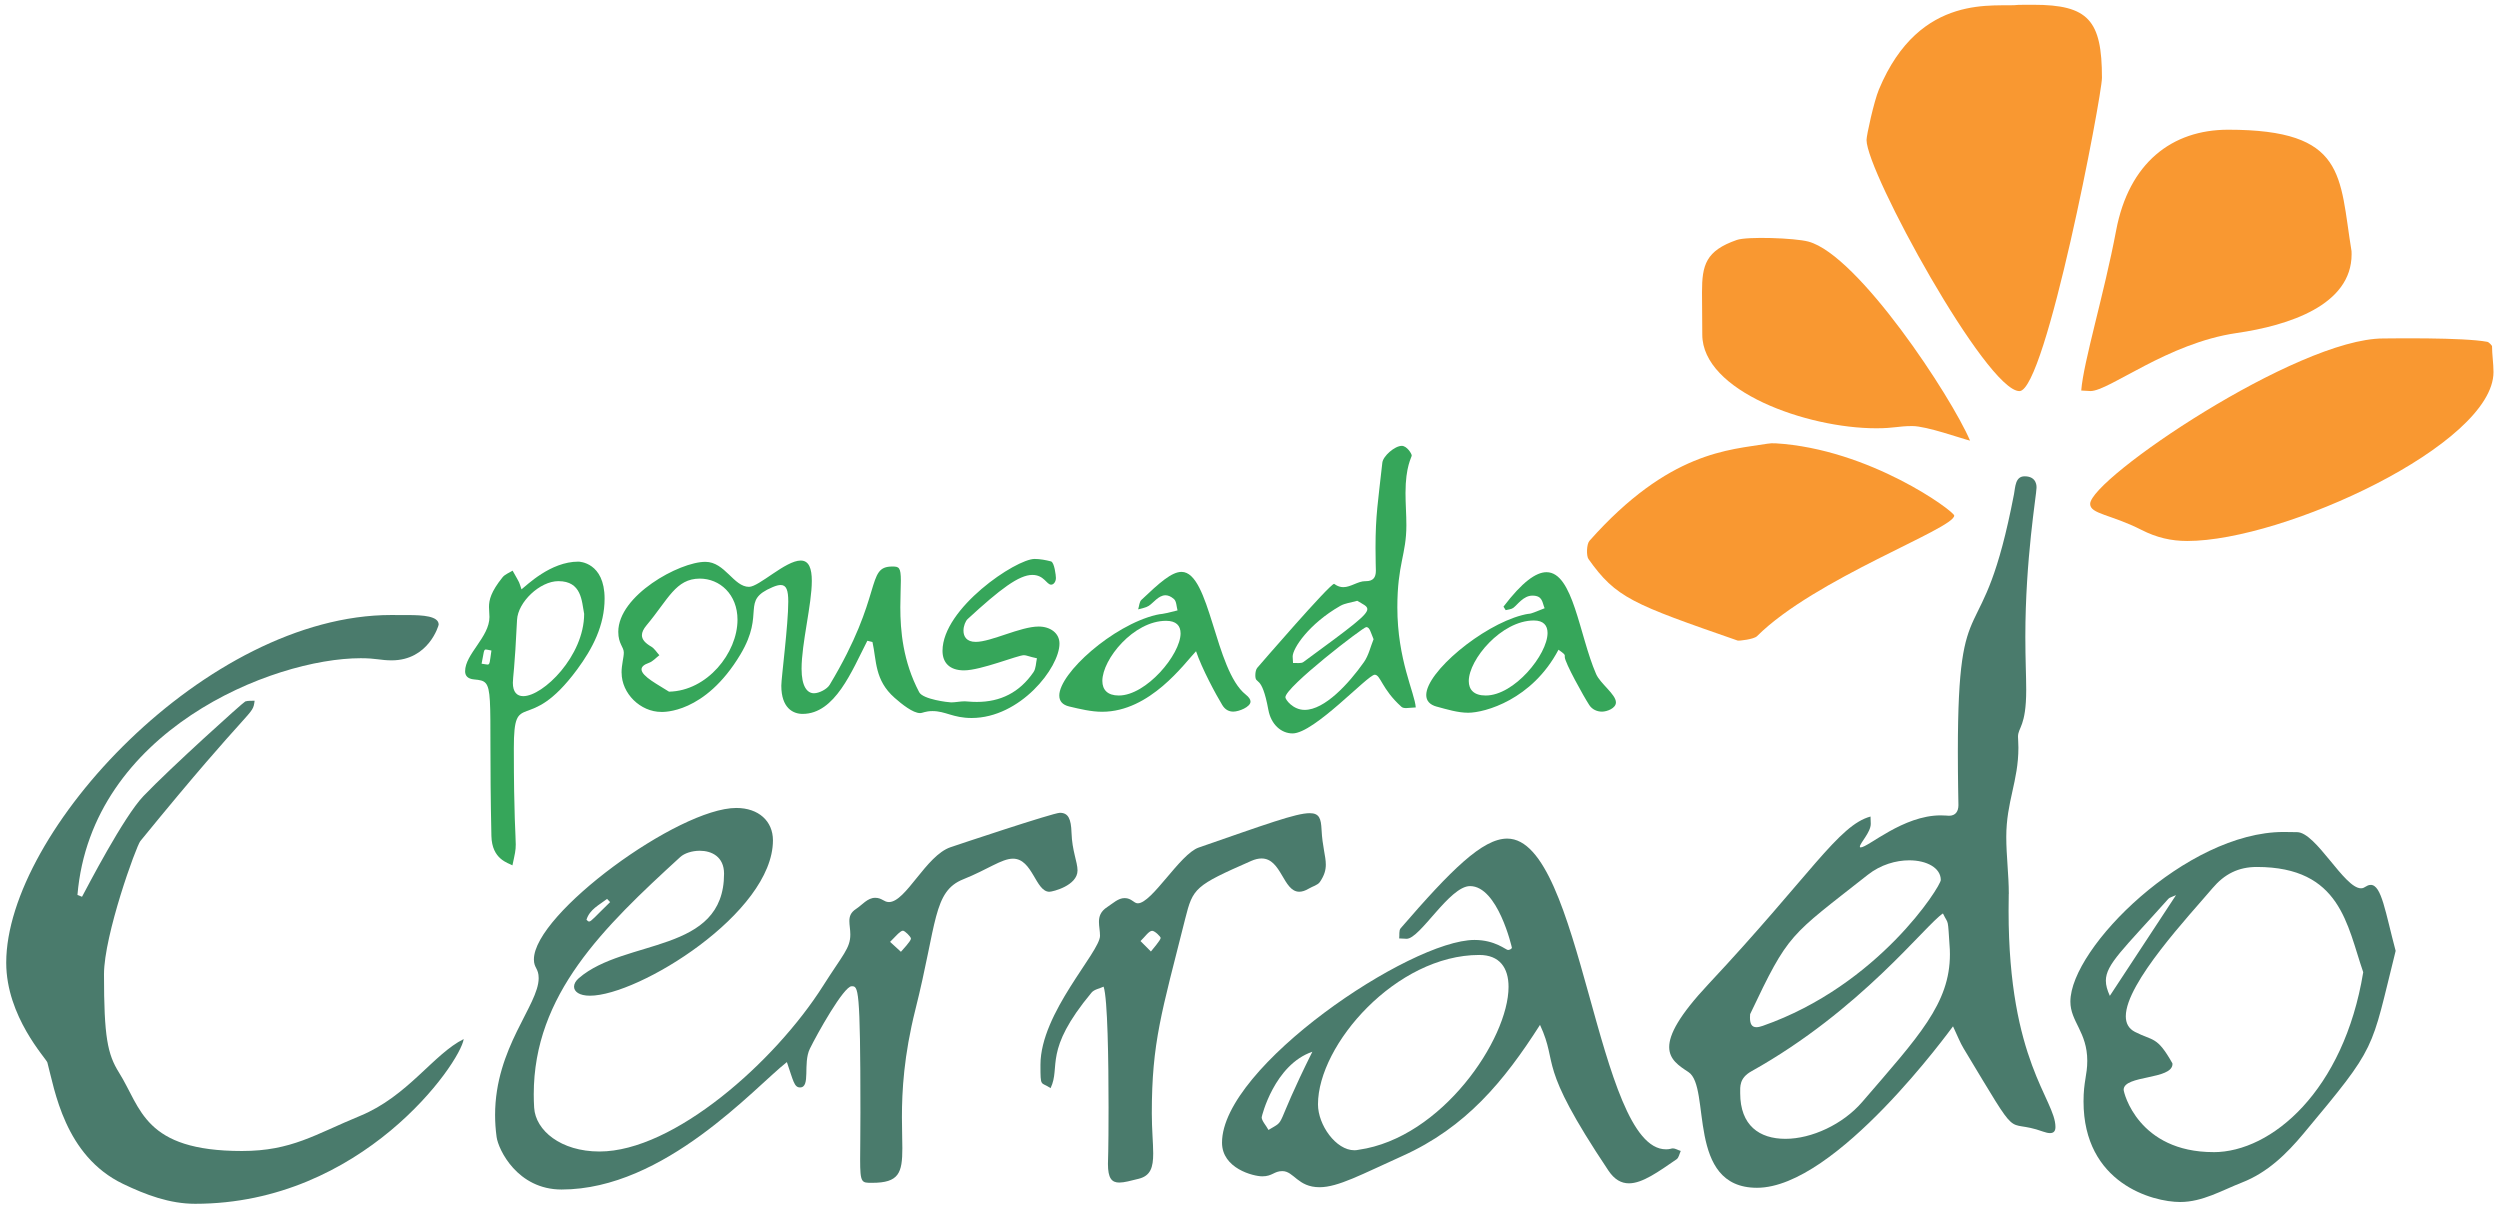 <svg xmlns="http://www.w3.org/2000/svg" width="196" height="95" viewBox="0 0 196 95" fill="none"><g clip-path="url(#clip0_29_8)"><path d="M157.491 70.092C157.491 68.598 157.292 67.106 157.292 65.612C157.292 62.85 158.243 61.248 158.243 58.619C158.243 58.21 158.211 57.963 158.211 57.759C158.211 57.023 158.855 56.965 158.855 54.085C158.855 53.014 158.787 51.696 158.787 49.915C158.787 43.813 159.664 38.759 159.664 38.242C159.664 38.212 159.737 37.343 158.732 37.343C157.986 37.343 158.004 38.198 157.897 38.745C155.388 51.794 153.496 45.127 153.496 58.938C153.496 61.019 153.541 63.061 153.541 63.125C153.541 63.606 153.319 63.955 152.802 63.955C152.669 63.955 152.522 63.925 152.148 63.925C149.194 63.925 146.463 66.438 145.873 66.438C145.831 66.438 145.813 66.418 145.813 66.384C145.813 66.099 146.668 65.259 146.668 64.589C146.668 64.427 146.652 64.26 146.652 64.098C146.652 64.07 146.652 64.044 146.652 64.016C144.139 64.685 141.939 68.614 133.93 77.169C131.628 79.628 130.865 81.104 130.865 82.088C130.865 83.071 131.63 83.562 132.377 84.052C134.174 85.233 132.161 93.122 137.748 93.122C143.966 93.122 152.969 80.645 153.116 80.464C153.472 81.214 153.667 81.733 153.949 82.199C158.628 89.962 157.004 87.575 160.185 88.72C160.405 88.799 160.582 88.835 160.723 88.835C161.025 88.835 161.147 88.66 161.147 88.357C161.147 86.203 157.473 83.227 157.473 71.416C157.473 70.69 157.485 70.433 157.485 70.092H157.491ZM137.208 79.513C140.265 73.074 140.253 73.457 146.439 68.582C147.443 67.79 148.644 67.449 149.687 67.449C151.061 67.449 152.158 68.046 152.158 68.993C152.158 69.476 147.284 77.247 138.202 80.426C138.007 80.494 137.842 80.532 137.703 80.532C137.365 80.532 137.198 80.31 137.198 79.778C137.198 79.698 137.202 79.61 137.21 79.515L137.208 79.513ZM145.994 86.398C144.483 88.153 142.026 89.284 139.981 89.284C137.937 89.284 136.431 88.241 136.431 85.702C136.431 85.205 136.351 84.525 137.309 83.99C145.9 79.197 150.961 72.499 152.327 71.614C152.794 72.591 152.689 71.785 152.866 74.438C152.87 74.564 152.874 74.688 152.874 74.809C152.874 78.679 150.425 81.254 145.994 86.398Z" fill="#4A7B6C"></path><path d="M18.968 90.238C11.26 90.238 11.075 86.871 9.332 84.094C8.425 82.646 8.153 81.288 8.153 76.387C8.153 73.316 10.675 66.344 11.003 65.941C19.97 54.945 19.791 56.202 19.962 54.937C19.716 54.951 19.457 54.921 19.231 54.993C19.08 55.043 13.369 60.193 11.246 62.413C9.687 64.043 6.857 69.518 6.431 70.306C6.312 70.26 6.191 70.214 6.072 70.166C7.159 57.309 21.344 51.604 28.285 51.604C29.5 51.604 29.832 51.772 30.704 51.772C33.609 51.772 34.392 49.033 34.392 48.969C34.392 48.299 33.159 48.221 31.959 48.221C31.77 48.221 31.575 48.221 31.378 48.221C30.959 48.221 30.931 48.217 30.672 48.217C16.211 48.217 0.488 65.217 0.488 75.476C0.488 79.712 3.633 82.999 3.714 83.299C4.279 85.391 5.058 90.615 9.65 92.819C11.441 93.678 13.295 94.377 15.303 94.377C28.39 94.377 36.075 83.364 36.354 81.463C33.982 82.636 31.976 85.945 28.227 87.487C24.705 88.935 22.863 90.238 18.968 90.238Z" fill="#4A7B6C"></path><path d="M82.281 69.913C82.52 69.913 84.478 69.436 84.478 68.243C84.478 67.579 84.051 66.709 84.007 65.289C83.973 64.19 83.751 63.724 83.096 63.724C82.57 63.724 74.921 66.284 74.521 66.422C72.589 67.082 71.023 70.722 69.693 70.722C69.291 70.722 69.148 70.388 68.615 70.388C68.009 70.388 67.6 70.946 67.111 71.263C66.689 71.538 66.59 71.852 66.59 72.213C66.59 72.528 66.665 72.877 66.665 73.266C66.665 74.345 66.085 74.835 64.521 77.303C60.754 83.245 52.822 90.278 46.998 90.278C43.967 90.278 41.987 88.628 41.878 86.845C41.856 86.49 41.846 86.139 41.846 85.794C41.846 77.973 47.308 72.703 53.333 67.19C53.653 66.897 54.252 66.699 54.862 66.699C55.802 66.699 56.766 67.172 56.766 68.497C56.766 74.803 49.012 73.553 45.382 76.686C45.13 76.904 45.005 77.139 45.005 77.355C45.005 77.744 45.418 78.063 46.249 78.063C50.062 78.063 60.599 71.58 60.599 65.882C60.599 64.38 59.478 63.344 57.726 63.344C53.186 63.344 41.858 71.634 41.858 75.218C41.858 75.906 42.232 75.912 42.232 76.684C42.232 78.813 38.815 82.116 38.815 87.415C38.815 87.968 38.852 88.542 38.934 89.141C39.069 90.124 40.56 93.258 44.027 93.258C52.113 93.258 59.164 85.245 61.692 83.267C62.195 84.735 62.26 85.255 62.722 85.255C63.575 85.255 62.932 83.372 63.491 82.224C64.067 81.045 66.153 77.321 66.769 77.321C67.284 77.321 67.457 77.297 67.457 87.226C67.457 88.921 67.435 90.092 67.435 90.904C67.435 92.769 67.552 92.733 68.377 92.733C70.476 92.733 70.744 91.965 70.744 90.02C70.744 89.356 70.711 88.554 70.711 87.599C70.711 85.543 70.856 82.776 71.77 79.136C73.472 72.356 73.142 69.885 75.521 68.935C77.439 68.169 78.531 67.32 79.417 67.32C80.962 67.32 81.18 69.915 82.276 69.915L82.281 69.913ZM47.597 70.475C47.676 70.559 47.754 70.643 47.833 70.725C46.633 71.887 46.356 72.248 46.185 72.248C46.116 72.248 46.066 72.193 45.979 72.107C46.233 71.287 46.986 70.948 47.597 70.473V70.475ZM70.631 74.62C70.401 74.411 70.174 74.199 69.782 73.842C70.096 73.545 70.569 72.966 70.786 72.966C70.941 72.966 71.418 73.445 71.418 73.585C71.418 73.782 70.758 74.468 70.631 74.622V74.62Z" fill="#4A7B6C"></path><path d="M130.609 90.106C125.162 90.106 124.053 65.746 118.167 65.746C116.233 65.746 113.772 68.193 109.81 72.779C109.663 72.95 109.729 73.303 109.697 73.573C109.963 73.577 110.136 73.601 110.279 73.601C111.339 73.601 113.641 69.47 115.251 69.47C117.431 69.47 118.533 74.279 118.533 74.305C118.533 74.373 118.364 74.48 118.227 74.48C118.066 74.48 117.219 73.692 115.601 73.692C110.56 73.692 95.806 83.639 95.806 89.583C95.806 91.61 98.267 92.224 98.961 92.224C99.762 92.224 99.883 91.815 100.533 91.815C101.44 91.815 101.742 93.078 103.453 93.078C104.912 93.078 106.751 92.067 109.932 90.637C114.939 88.387 117.92 84.76 120.737 80.35C122.246 83.608 120.389 83.225 126.096 91.767C126.577 92.486 127.112 92.773 127.71 92.773C128.766 92.773 130.008 91.873 131.445 90.886C131.622 90.764 131.666 90.455 131.771 90.234C131.565 90.174 131.34 90.032 131.151 90.032C131.042 90.032 130.919 90.108 130.609 90.108V90.106ZM99.448 88.588C99.279 88.261 98.915 87.874 98.915 87.597C98.915 87.523 99.907 83.476 102.889 82.457C99.75 88.754 100.951 87.687 99.448 88.588ZM106.517 90.142C106.407 90.168 106.294 90.18 106.181 90.18C104.741 90.18 103.33 88.203 103.33 86.58C103.33 81.898 109.468 74.869 115.976 74.869C117.569 74.869 118.27 75.874 118.27 77.37C118.27 81.459 113.04 89.216 106.517 90.142Z" fill="#4A7B6C"></path><path d="M185.867 69.378C185.513 69.378 185.426 69.643 185.102 69.643C183.79 69.643 181.581 65.259 180.096 65.241C179.747 65.237 179.393 65.227 179.037 65.227C171.426 65.227 162.318 74.303 162.318 78.525C162.318 80.101 163.642 80.905 163.642 83.169C163.642 84.294 163.349 84.782 163.349 86.354C163.349 92.771 168.764 94.237 170.927 94.237C172.674 94.237 174.199 93.323 175.781 92.705C177.769 91.929 179.262 90.471 180.591 88.879C186.441 81.872 185.833 82.505 187.819 74.548C187.012 71.526 186.716 69.374 185.863 69.374L185.867 69.378ZM165.411 78.075C165.208 77.626 165.099 77.253 165.099 76.888C165.099 75.599 166.47 74.418 170 70.467C170.098 70.357 170.283 70.326 170.599 70.178C168.814 72.895 167.14 75.444 165.411 78.075ZM173.541 90.326C167.635 90.326 166.494 85.66 166.494 85.439C166.494 84.274 170.324 84.669 170.324 83.41C170.324 83.388 170.32 83.37 170.311 83.356C169.104 81.212 168.808 81.633 167.379 80.899C166.878 80.642 166.663 80.215 166.663 79.674C166.663 77.055 171.688 71.728 173.461 69.633C174.397 68.528 175.489 67.97 176.934 67.97C183.527 67.97 184.002 72.547 185.277 76.22C183.758 85.514 178.093 90.329 173.541 90.329V90.326Z" fill="#4A7B6C"></path><path d="M158.324 30.663C160.384 30.663 164.793 7.497 164.793 6.103C164.793 1.585 163.727 0.375 159.42 0.375C159.04 0.375 158.658 0.38 158.275 0.38C156.559 0.614 150.534 -0.727 147.306 7.019C146.918 7.952 146.336 10.601 146.336 10.976C146.336 13.487 155.746 30.663 158.324 30.663Z" fill="#F99831"></path><path d="M195.375 27.136C195.375 27.1 195.146 26.827 195.003 26.799C193.095 26.44 187.336 26.536 186.849 26.536C180.085 26.536 163.868 37.54 163.868 39.509C163.868 40.301 165.516 40.333 167.886 41.541C169.076 42.148 170.215 42.413 171.478 42.413C179.069 42.413 195.49 34.831 195.49 29.169C195.49 28.51 195.375 27.784 195.375 27.134V27.136Z" fill="#F99831"></path><path d="M163.186 30.619C163.415 30.619 163.662 30.659 163.892 30.659C165.363 30.659 169.931 26.895 175.35 26.111C179.437 25.52 184.366 23.925 184.366 19.933C184.366 19.854 184.364 19.772 184.36 19.69C183.392 13.774 183.971 10.17 174.686 10.17C170.285 10.17 166.904 12.759 165.902 18.082C164.966 23.053 163.342 28.367 163.169 30.617C163.175 30.617 163.179 30.617 163.186 30.617V30.619Z" fill="#F99831"></path><path d="M136.232 50.22C136.336 50.256 137.51 50.118 137.747 49.879C142.297 45.347 153.212 41.457 153.212 40.422C153.212 40.089 146.602 35.2 139.194 34.755C138.979 34.743 138.763 34.755 138.552 34.789C135.596 35.28 130.857 35.364 124.612 42.403C124.385 42.66 124.363 43.58 124.534 43.823C126.699 46.881 127.987 47.352 136.232 50.22Z" fill="#F99831"></path><path d="M147.1 33.577C148.521 33.577 148.805 33.403 149.928 33.403C151.051 33.403 153.796 34.391 154.452 34.546C152.983 31.096 145.692 19.996 141.782 18.942C140.699 18.651 136.966 18.532 136.169 18.811C133.734 19.66 133.437 20.764 133.437 22.918C133.437 23.616 133.459 26.141 133.459 26.231C133.459 30.667 141.653 33.577 147.1 33.577Z" fill="#F99831"></path><path d="M98.907 67.304C100.474 67.304 100.595 69.912 101.863 69.912C102.08 69.912 102.332 69.837 102.63 69.657C102.915 69.486 103.31 69.394 103.479 69.147C103.831 68.628 103.944 68.221 103.944 67.784C103.944 67.11 103.674 66.368 103.61 65.046C103.567 64.192 103.449 63.753 102.682 63.753C101.601 63.753 99.233 64.627 93.977 66.448C92.505 66.959 90.314 70.82 89.203 70.82C88.887 70.82 88.724 70.411 88.167 70.411C87.668 70.411 87.261 70.818 86.812 71.109C86.279 71.454 86.158 71.853 86.158 72.276C86.158 72.627 86.241 72.996 86.241 73.367C86.241 74.642 81.572 79.409 81.572 83.476C81.572 85.297 81.586 84.784 82.365 85.309C83.188 83.6 81.755 82.415 85.579 77.817C85.782 77.572 86.203 77.504 86.523 77.354C86.839 78.27 86.911 83.147 86.911 86.795C86.911 90.443 86.863 90.92 86.863 91.249C86.863 92.374 87.157 92.713 87.754 92.713C88.137 92.713 88.644 92.573 89.28 92.414C90.211 92.178 90.411 91.52 90.411 90.429C90.411 89.621 90.302 88.574 90.302 87.286C90.302 81.705 91.065 79.411 92.92 72.029C93.528 69.613 93.675 69.44 98.086 67.501C98.398 67.363 98.667 67.304 98.905 67.304H98.907ZM90.231 74.598C90.008 74.374 89.785 74.149 89.416 73.78C89.773 73.437 90.073 72.976 90.33 72.976C90.535 72.976 90.996 73.429 90.996 73.537C90.996 73.704 90.324 74.476 90.231 74.598Z" fill="#4A7B6C"></path><path d="M48.734 52.737C48.734 54.368 50.203 55.815 51.851 55.815C51.946 55.815 55.256 55.986 58.053 51.301C60.036 47.98 58.007 47.118 60.573 46.031C60.833 45.921 61.04 45.865 61.207 45.865C61.654 45.865 61.8 46.274 61.8 47.164C61.8 49.005 61.255 53.142 61.255 53.758C61.255 55.504 62.169 55.97 62.923 55.97C65.465 55.97 66.781 52.613 67.999 50.236C68.133 50.268 68.268 50.3 68.401 50.333C68.729 51.788 68.556 53.315 70.136 54.708C70.697 55.202 71.571 55.906 72.132 55.906C72.343 55.906 72.544 55.749 73.108 55.749C74.128 55.749 74.72 56.291 76.173 56.291C79.974 56.291 83.063 52.358 83.063 50.455C83.063 49.629 82.335 49.121 81.431 49.121C79.998 49.121 77.708 50.324 76.499 50.324C75.768 50.324 75.537 49.893 75.537 49.444C75.537 49.071 75.698 48.686 75.865 48.532C78.433 46.167 79.894 45.074 80.934 45.074C81.86 45.074 82.049 45.838 82.409 45.838C82.62 45.838 82.784 45.59 82.784 45.311C82.784 45.136 82.667 44.082 82.395 44.013C82.003 43.911 81.542 43.821 81.115 43.821C79.652 43.821 73.893 47.693 73.893 51.028C73.893 51.953 74.446 52.557 75.579 52.557C76.899 52.557 79.793 51.367 80.274 51.367C80.481 51.367 80.636 51.47 81.296 51.61C81.212 51.975 81.224 52.406 81.027 52.695C79.928 54.299 78.425 55.031 76.585 55.031C76.058 55.031 75.863 54.983 75.635 54.983C75.281 54.983 74.917 55.067 74.567 55.067C74.372 55.067 72.363 54.837 72.064 54.269C70.786 51.845 70.585 49.432 70.585 47.605C70.585 46.773 70.627 46.063 70.627 45.526C70.627 44.477 70.476 44.415 69.965 44.415C67.834 44.415 69.319 46.582 65.043 53.694C64.841 54.028 64.223 54.351 63.815 54.351C63.276 54.351 62.843 53.808 62.843 52.43C62.843 50.443 63.646 47.393 63.646 45.542C63.646 44.583 63.431 43.947 62.776 43.947C61.585 43.947 59.508 46.009 58.722 46.009C57.514 46.009 56.838 44.048 55.301 44.048C53.26 44.048 48.473 46.685 48.473 49.536C48.473 50.481 48.907 50.716 48.907 51.163C48.907 51.55 48.73 52.101 48.73 52.737H48.734ZM51.05 50.691C50.592 50.423 50.326 50.144 50.326 49.799C50.326 49.574 50.441 49.318 50.69 49.021C52.401 46.98 52.974 45.363 54.868 45.363C56.428 45.363 57.82 46.592 57.82 48.586C57.82 51.191 55.446 54.167 52.451 54.227C51.666 53.718 50.296 53.028 50.296 52.478C50.296 52.286 50.463 52.111 50.879 51.965C51.183 51.859 51.425 51.572 51.694 51.369C51.483 51.139 51.31 50.842 51.053 50.691H51.05Z" fill="#36A65A"></path><path d="M99.442 55.661C99.647 56.78 100.434 57.5 101.339 57.5C103.032 57.5 107.238 52.899 107.777 52.899C108.246 52.899 108.32 54.02 109.876 55.416C109.96 55.492 110.091 55.514 110.244 55.514C110.472 55.514 110.745 55.464 110.973 55.464C110.981 55.464 110.987 55.464 110.995 55.464C110.918 54.317 109.552 51.73 109.552 47.617C109.552 44.208 110.26 43.486 110.26 41.178C110.26 40.337 110.192 39.489 110.192 38.643C110.192 36.553 110.679 35.857 110.679 35.711C110.679 35.565 110.296 34.955 109.902 34.955C109.345 34.955 108.431 35.761 108.375 36.273C108.039 39.325 107.841 40.396 107.841 42.934C107.841 43.847 107.868 44.659 107.868 44.743C107.868 45.273 107.656 45.564 107.085 45.564C107.063 45.564 107.057 45.564 107.04 45.564C106.453 45.564 105.907 46.033 105.314 46.033C104.897 46.033 104.608 45.772 104.597 45.772C104.253 45.772 98.719 52.184 98.566 52.362C98.47 52.474 98.418 52.717 98.418 52.934C98.418 53.77 98.909 52.755 99.44 55.657L99.442 55.661ZM105.086 47.497C105.449 47.29 105.905 47.246 106.409 47.102C106.847 47.373 107.199 47.501 107.199 47.755C107.199 48.209 106.05 49.069 102.189 51.901C102.094 51.969 101.961 51.985 101.816 51.985C101.708 51.985 101.591 51.977 101.482 51.977C101.444 51.977 101.408 51.977 101.372 51.981C101.372 51.971 101.372 51.963 101.372 51.953C101.372 51.798 101.345 51.628 101.345 51.471C101.345 50.838 102.603 48.915 105.084 47.497H105.086ZM107.115 49.163C107.385 49.163 107.459 49.57 107.688 50.114C107.445 50.715 107.3 51.385 106.936 51.905C105.734 53.615 103.847 55.655 102.287 55.655C101.36 55.655 100.774 54.843 100.774 54.666C100.774 53.862 106.873 49.163 107.115 49.163Z" fill="#36A65A"></path><path d="M40.174 67.846C40.373 66.923 40.435 66.681 40.435 66.203C40.435 65.455 40.285 64.124 40.285 58.661C40.285 53.846 41.355 57.751 45.243 52.492C46.465 50.84 47.4 49.027 47.4 46.933C47.4 44.082 45.404 44.032 45.344 44.032C43.152 44.032 41.291 45.897 40.886 46.205C40.641 45.505 40.848 45.913 40.188 44.739C39.922 44.908 39.588 45.026 39.401 45.259C38.487 46.394 38.337 47.04 38.337 47.589C38.337 47.86 38.373 48.105 38.373 48.373C38.373 49.943 36.465 51.277 36.465 52.625C36.465 52.972 36.656 53.22 37.167 53.267C38.924 53.429 38.266 53.563 38.526 65.536C38.566 67.385 39.84 67.647 40.174 67.844V67.846ZM40.536 48.602C40.602 47.196 42.335 45.562 43.774 45.562C45.597 45.562 45.603 47.1 45.798 48.127C45.794 51.441 42.577 54.578 41.025 54.578C40.532 54.578 40.208 54.261 40.208 53.533C40.208 53.098 40.353 52.448 40.536 48.604V48.602ZM38.226 52.103C38.133 52.103 37.992 52.059 37.757 52.035C37.94 51.121 37.916 50.92 38.093 50.92C38.178 50.92 38.306 50.966 38.528 51.002C38.393 51.917 38.413 52.103 38.226 52.103Z" fill="#36A65A"></path><path d="M83.049 54.536C83.049 54.955 83.287 55.26 83.826 55.388C84.657 55.585 85.555 55.803 86.404 55.803C90.171 55.803 92.864 52.001 93.769 51.056C94.24 52.444 95.327 54.45 95.826 55.274C96.053 55.649 96.359 55.791 96.689 55.791C97.124 55.791 98.041 55.426 98.041 55.005C98.041 54.841 97.923 54.66 97.661 54.452C95.238 52.524 94.87 44.836 92.632 44.836C91.859 44.836 90.906 45.686 89.489 47.029C89.318 47.19 89.314 47.521 89.231 47.775C89.511 47.687 89.823 47.653 90.06 47.501C90.423 47.272 90.827 46.669 91.373 46.669C91.574 46.669 91.795 46.753 92.039 46.967C92.24 47.144 92.234 47.551 92.318 47.856C90.896 48.231 91.137 48.088 90.63 48.211C87.243 49.029 83.047 52.775 83.047 54.536H83.049ZM92.558 49.649C92.558 51.315 89.867 54.528 87.714 54.528C86.831 54.528 86.424 54.079 86.424 53.385C86.424 51.682 88.875 48.672 91.419 48.672C92.216 48.672 92.556 49.055 92.556 49.649H92.558Z" fill="#36A65A"></path><path d="M112.643 55.4C113.432 55.615 114.301 55.879 115.104 55.879C116.408 55.879 120.123 54.857 122.186 50.938C122.632 51.255 122.681 51.313 122.681 51.413C122.681 51.439 122.677 51.468 122.677 51.508C122.677 51.935 124.168 54.62 124.604 55.284C124.83 55.625 125.21 55.793 125.597 55.793C125.983 55.793 126.689 55.532 126.689 55.069C126.689 54.434 125.462 53.603 125.132 52.839C123.808 49.777 123.337 44.86 121.246 44.86C120.423 44.86 119.348 45.622 117.873 47.561C117.931 47.653 117.988 47.745 118.046 47.836C118.247 47.781 118.487 47.773 118.642 47.657C118.976 47.407 119.441 46.697 120.137 46.697C120.96 46.697 120.902 47.234 121.099 47.687C119.495 48.335 120.254 47.986 119.314 48.233C116.177 49.057 111.818 52.691 111.818 54.49C111.818 54.921 112.067 55.246 112.641 55.402L112.643 55.4ZM120.256 48.646C121.012 48.646 121.328 49.039 121.328 49.623C121.328 51.313 118.722 54.528 116.479 54.528C115.545 54.528 115.152 54.063 115.152 53.395C115.152 51.71 117.708 48.646 120.256 48.646Z" fill="#36A65A"></path></g><defs><clipPath id="clip0_29_8"><rect width="195" height="94" fill="white" transform="translate(0.488 0.375)"></rect></clipPath></defs></svg>